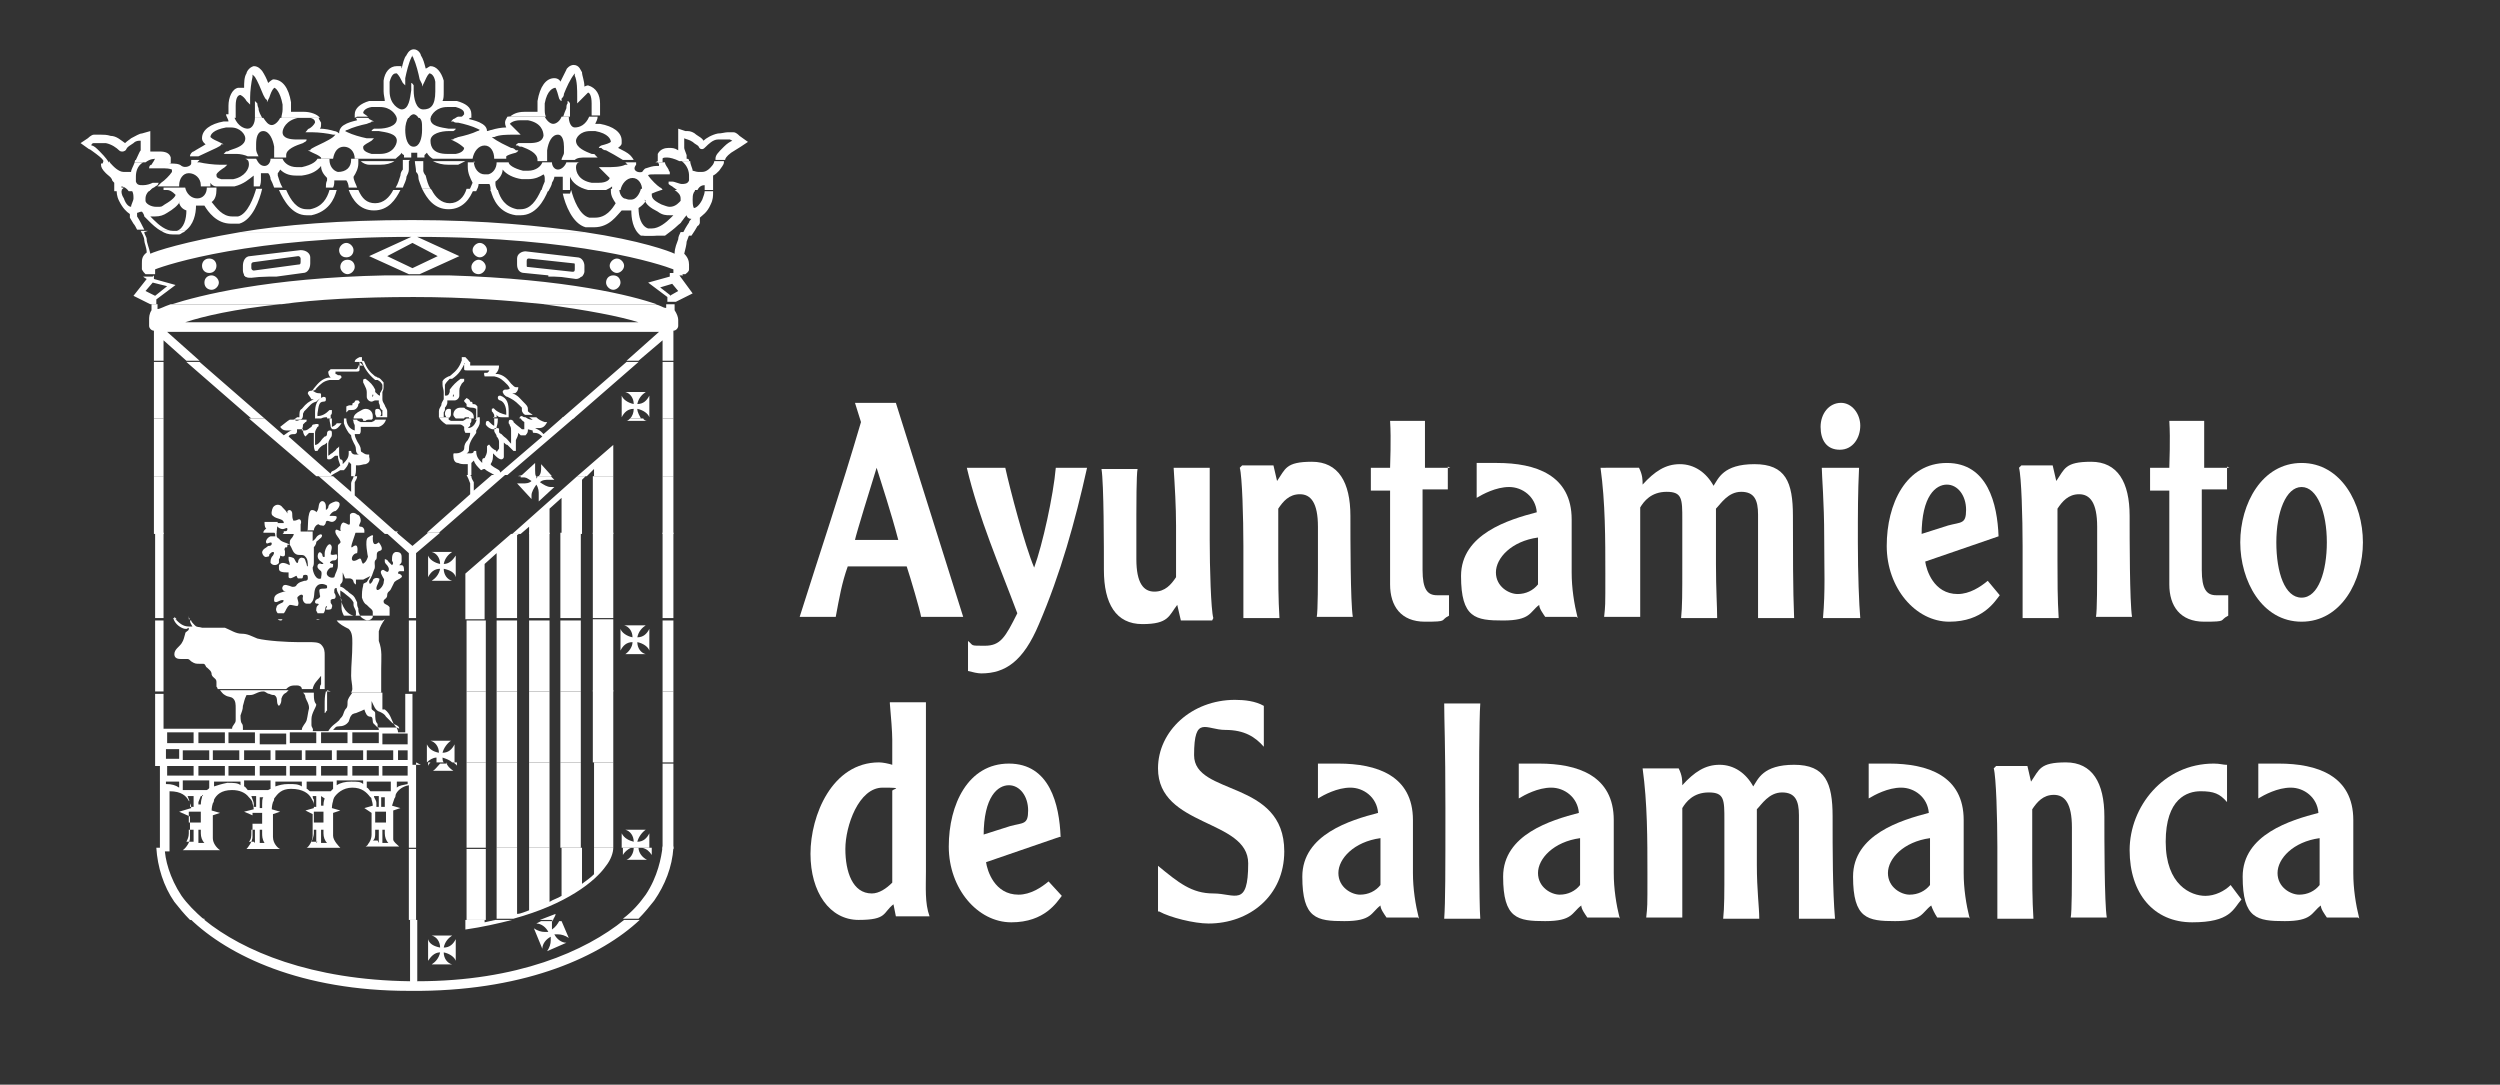 <?xml version="1.0" encoding="UTF-8"?>
<svg id="Layer_1" xmlns="http://www.w3.org/2000/svg" version="1.1" viewBox="0 0 207.9 90.2">
  <rect x="0" y="0" width="207.9" height="90.2" fill="#333333" stroke="none"/>
  <!-- Generator: Adobe Illustrator 29.3.0, SVG Export Plug-In . SVG Version: 2.1.0 Build 146)  -->
  <defs>
    <style>
      .st0 {
        fill-rule: evenodd;
      }

      .st0, .st1 {
        fill: #fff;
      }
    </style>
  </defs>
  <path class="st0" d="M17,76.5c3.2,2.6,8.9,5,17.1,5.1v-5.1h.6s0,5.1,0,5.1c8.3,0,14-2.5,17.2-5.1h1.3c-3.2,3-9.3,5.8-18.2,5.9h-1c-8.9,0-15-2.9-18.2-6h1.2ZM40.3,76.5v.2s.9-.2.9-.2h1.4c-1.2.3-2.5.6-3.9.8v-.8s1.6,0,1.6,0h0ZM45.9,76.5c0,.1,0,.3,0,.4s0,.2,0,.4c.3-.2.5-.5.6-.7h.2s.6,1.4.6,1.4c-.3-.2-.6-.3-.9-.3s-.2,0-.3,0c.2.4.6.7,1,.7l-1.6.7c.2-.3.3-.6.3-.9s0-.2,0-.3c-.4.2-.7.6-.7,1l-.7-1.7c.3.2.6.3.9.3s.2,0,.3,0c-.2-.4-.6-.7-1-.7l.4-.2h1ZM35.9,77.8h1.7c-.3.2-.6.5-.7,1,.5,0,.8-.3,1-.7v1.8c-.1-.3-.5-.6-1-.7,0,.5.3.9.7,1h-1.7c.3-.2.6-.5.7-1-.5,0-.8.4-1,.7v-1.8c.1.4.5.6,1,.7,0-.5-.3-.9-.7-1h0Z"/>
  <path class="st0" d="M13.7,70.5c0,.9.4,2.5,1.4,4,.5.7,1.1,1.3,1.9,2h-1.2c-.5-.5-.9-1-1.3-1.5-.9-1.3-1.4-2.9-1.5-4.5h.8ZM34.6,70.5v6s-.6,0-.6,0v-5.9h.6ZM40.4,70.5v6s-1.6,0-1.6,0v-5.9s1.6,0,1.6,0h0ZM43,70.5v5.5c.3,0,.7-.2,1-.3v-5.2s1.7,0,1.7,0v4.5c.3-.2.7-.3,1-.5v-4s1.7,0,1.7,0v3c.4-.3.7-.5,1-.8v-2.2s1.6,0,1.6,0c0,.4-.2,1-.6,1.5-.9,1.3-3.3,3.2-7.7,4.4h-1.4s0,0,0,0v-5.9s1.7,0,1.7,0h0ZM52.5,70.5c-.3.1-.6.4-.7.6v-.6s.7,0,.7,0h0ZM53.1,70.5c0,.4.3.8.7,1h-1.7c.3-.1.6-.5.6-1h.4ZM54.2,70.5v.6c-.2-.3-.4-.5-.8-.6h.8ZM56,70.5c-.1,1.6-.7,3.1-1.6,4.4-.4.5-.8,1-1.3,1.5h-1.3c.8-.6,1.4-1.3,1.9-2,1-1.5,1.3-3.1,1.4-4h.9ZM44.9,76.5l1.3-.5c0,.2-.2.4-.2.5h-1ZM46.6,76.5c0,0,0-.2,0-.3v.3c.1,0,0,0,0,0h0Z"/>
  <path class="st0" d="M34.6,63.4v7.1s-.6,0-.6,0v-5.2c-.6.1-1,.5-1.1.8,0,0,0,.2-.1.3-.1.3-.2.6-.2.6l.7.2-.6.2v1.9c0,.2,0,.4,0,.5,0,.2.3.4.5.6h-2.8s.2-.1.2-.2c.1-.1.3-.4.3-.8v-1.8l-.6-.4.7-.2s0-.2-.1-.5c0,0,0-.2-.1-.2-.3-.4-.7-.8-1.5-.8-.8,0-1.3.5-1.5.8,0,0-.1.2-.1.3-.1.3-.1.6-.1.6l.7.2-.6.2v1.9c0,.4.5.9.6,1h-2.8c.1,0,.5-.5.5-1v-1.8s-.6-.3-.6-.3l.7-.2s0-.1,0-.3c0-.2-.1-.3-.2-.5-.2-.4-.7-.8-1.7-.8-.8,0-1.1.4-1.4.8,0,0,0,.2-.1.3-.1.3-.1.6-.1.6l.7.2-.6.2v1.9c0,.6.5,1,.6,1h-2.8c.1-.1.5-.6.5-1v-1.8l-.7-.3.8-.2s0-.2-.1-.5c0-.2-.2-.4-.3-.5-.3-.4-.8-.6-1.4-.6-.9,0-1.3.4-1.5.8,0,0,0,.2-.1.3-.1.3-.1.6-.1.6l.7.2-.6.2v1.9c0,.4.3.8.6,1h-3.1c.3-.2.6-.7.6-1v-1.8l-.9-.4,1-.3c0,0,0-.2-.1-.4,0,0,0-.2-.1-.2-.2-.4-.6-.8-1.6-.8v4.6c0,.1,0,.3,0,.4h-.8c0-.2,0-.5,0-.8v-6.4h21.7ZM35.8,63.4c0,0-.2.2-.2.3v-.3s.2,0,.2,0h0ZM37.1,63.4c.1.3.3.5.6.7h-1.7c.2-.1.4-.4.6-.6h.6ZM38,63.4v.3c0-.1-.2-.2-.3-.3h.3ZM40.4,63.4v7.1s-1.6,0-1.6,0v-7.1s1.6,0,1.6,0h0ZM43,63.4v7.1s-1.7,0-1.7,0v-7.1s1.7,0,1.7,0h0ZM45.7,63.4v7.1s-1.7,0-1.7,0v-7.1s1.7,0,1.7,0h0ZM48.3,63.4v7.1s-1.7,0-1.7,0v-7.1s1.7,0,1.7,0h0ZM51,63.4v6.7c0,0,0,.2,0,.4h-1.6s0-7.1,0-7.1h1.7ZM56,63.4v6.4c0,.3,0,.5,0,.8h-.9c0-.2,0-.3,0-.4v-6.7h.9ZM51.7,70.5v-1.2c.2.4.6.6,1,.7,0-.5-.3-.9-.7-1h1.7c-.3.2-.6.6-.7,1,.5,0,.8-.3,1-.7v1.2c0,0-.7,0-.7,0,0,0-.2,0-.3,0,0,0,0,0,0,0h-.4s0,0,0,0c0,0-.2,0-.2,0h-.8ZM26.9,67.1c0-.3,0-.4.1-.7l-.3-.2v.8h.2ZM26.1,67.1h.2v-.9h-.3c0,0,0,.2.1.3v.5h0ZM31.8,67.1h.2v-.4c0-.2,0-.4,0-.4h-.3c0,0,0,.8,0,.8h0ZM16.9,66.2h-.2l-.2.5v.2h.2s0-.3.1-.6v-.2h0ZM21.9,66.3h-.3v.9h.2v-.3c0-.2,0-.5.1-.6h0ZM31.3,67.1h.2v-.9h-.4c0,.2.2.3.2.6v.3h0ZM21.1,67.1h.2v-.9h-.4c.1.3.2.5.2.6v.3h0ZM15.8,67.1h.3v-.9h-.5c.1.3.2.5.2.6v.3h0ZM16.5,70.1h.5c-.2-.2-.3-.5-.3-.8v-.3h-.2v1.1h0ZM31.8,70.1h.5c-.2-.2-.3-.5-.3-.8v-.3h-.2v1.1h0ZM31.5,70.1v-1.1s-.3,0-.3,0v.3c0,.2,0,.5-.2.6h.4ZM21.2,70.1v-1.1h-.3v.3c0,.2,0,.5-.2.7h.4ZM21.6,70.1h.4c-.2-.3-.2-.6-.2-.8v-.3h-.2v1.1h0ZM26.7,70.1h.5c-.2-.2-.3-.5-.3-.8v-.3h-.2v1.1h0ZM26.3,70.1v-1.1h-.2v.3c0,.2-.1.5-.2.7h.5ZM33.9,65h-.9v.5c.2-.2.5-.2.9-.3v-.2h0ZM26.9,68.4v-.9h-.8v.9h.8ZM21,67.6v.9s.8,0,.8,0v-.9h-.8ZM31.2,68.4h.9v-.9h-.9v.9h0ZM16.1,70.1v-1.1s-.4,0-.4,0v.3c0,.3-.1.5-.2.7h.6ZM13.8,65v.2c.5,0,.8.1,1.1.3v-.5h-1.1ZM16.7,68.4v-.9h-1v.9h1ZM25.1,65.4v-.4h-2.2v.4c.3-.1.6-.2,1.1-.2s.8,0,1.1.2h0ZM20,65.3v-.3h-2.2v.4c.3-.1.6-.2,1.1-.3.5,0,.9,0,1.1.2h0ZM30.2,65.3v-.4h-2.2v.4c.3-.2.7-.3,1.2-.3s.8,0,1,.2h0ZM21.2,64.5v-.9h-2.2v.9h2.2ZM16.5,64.5h2.2v-.8h-2.2v.8h0ZM33.9,63.6h-2.1v.9h2.1v-.9h0ZM31.5,64.5v-.9h-2.2v.9h2.2ZM24.1,64.5h2.2v-.9h-2.2v.9h0ZM26.7,64.5h2.2v-.8h-2.2v.8h0ZM32.5,65.8v-.8c.1,0-2,0-2,0v.5c.1,0,.2.2.3.3h1.7ZM23.8,64.5v-.9h-2.2v.9h2.2ZM13.9,64.5h2.2v-.9h-2.2v.9h0ZM17.4,65.5v-.6h-2.2v.8h2c0,0,.2-.1.2-.2h0ZM22.5,65.6v-.7h-2.2v.5c.1,0,.2.2.3.3h1.7s.2-.1.2-.1h0ZM27.7,65.6v-.6h-2.2v.6c.1,0,.2.2.3.2h1.7c.1-.1.2-.2.2-.2h0Z"/>
  <path class="st0" d="M13.6,57.4v3.2s5.7,0,5.7,0c0-.3.3-.4.3-.7v-.3c0-.2,0-.3,0-.5v-.2c0-.3,0-.6-.2-.8-.2-.2-.4-.1-.7-.3-.2-.1-.3-.3-.4-.4h5.7c0,0-.1.1-.2.2-.2.1-.3.2-.4.5,0,.2,0,.4-.2.6-.3-.2,0-.7-.4-.9-.1,0-.2,0-.4-.1-.2,0-.3-.2-.5-.2-.5,0-.7.3-1.1.3s-.2,0-.3,0c-.2.4-.2.6-.3.9,0,.3-.1.5-.2.8,0,.9.2.5.2,1s0,.1,0,.2h4.9c0-.3.3-.5.4-.8.1-.4.1-.6.2-1,0-.4-.2-.6-.3-.9,0-.2-.1-.3-.2-.4h.9c0,0,0,.2,0,.2,0,.7.2.7.2.8,0,.2-.4.7-.4,1.2,0,.2,0,.3,0,.5s.2.3.1.5h1.3c.3-.5.6-.6.9-.9.1-.2.2-.2.3-.4.1-.2.1-.4.3-.6.1-.1.1-.3.1-.5,0-.3.2-.5.4-.8h2.5c0,.3,0,.6,0,1,0,.1,0,.3,0,.4h.2c.5.4.5.8.8,1.3.2.2.3.4.3.6h.6s0-3.2,0-3.2h.6s0,6,0,6H12.9v-6h.7ZM27.2,57.4c0,.2,0,.3,0,.6s0,.3,0,.5v.4c0,0,0,.1,0,.2-.1,0-.1.2-.2.2,0-.1,0-.2,0-.3,0,.2,0,.3,0,.5,0-.1,0-.2,0-.3v-.6c0-.4,0-.7.1-1.1h.4ZM40.4,57.4v6s-1.6,0-1.6,0v-5.9s1.6,0,1.6,0h0ZM43,57.4v6s-1.7,0-1.7,0v-5.9s1.7,0,1.7,0h0ZM45.7,57.4v6s-1.7,0-1.7,0v-5.9s1.7,0,1.7,0h0ZM48.3,57.4v6h-1.7v-5.9s1.7,0,1.7,0h0ZM51,57.4v6h-1.7s0-6,0-6h1.7ZM56,57.4v6s-.9,0-.9,0v-5.9h.9ZM35.5,63.4v-1.5c.2.4.5.6,1,.7,0-.5-.3-.9-.7-1h1.7c-.3.2-.6.6-.7,1,.5,0,.8-.3,1-.7v1.5c0,0-.2,0-.2,0-.2-.2-.5-.3-.8-.4,0,.1,0,.3.1.4h-.6c0-.1,0-.2,0-.4-.3,0-.6.2-.8.4h-.2ZM33.9,62.4h-.8v.8h.8v-.8h0ZM13.8,62.3v.8h1.1v-.8h-1.1ZM21.2,61.8v-.9h-2.2s0,.9,0,.9h2.2ZM19.9,63.2v-.8h-2.2v.8h2.2ZM16.5,61.8h2.2v-.9h-2.2v.9h0ZM22.9,63.2h2.2v-.8h-2.2v.8h0ZM24.1,61.8h2.2v-.9s-2.2,0-2.2,0v.9h0ZM26.7,61.8h2.2v-.9h-2.2v.9h0ZM22.5,63.2v-.8h-2.2v.8h2.2ZM23.8,61.9v-.9h-2.2v.9s2.2,0,2.2,0h0ZM25.4,63.2h2.2v-.8h-2.2v.8h0ZM32.7,63.2v-.8h-2.2v.8h2.2ZM31.5,61.8v-.9h-2.2s0,.9,0,.9h2.2ZM30.2,63.2v-.8h-2.2v.8h2.2ZM15.2,63.2h2.2v-.8h-2.2v.8h0ZM33.9,61h-2.1v.9s2.1,0,2.1,0v-.9h0ZM13.9,61.8h2.2v-.9s-2.2,0-2.2,0v.9h0ZM33.2,60.6c0-.3-.4-.3-.6-.5-.2-.2-.3-.3-.5-.5-.1-.2-.3-.3-.5-.4-.4-.1-.5-.5-.7-.9,0,.2,0,.4,0,.6,0,.2.3.2.3.4,0,.4,0,.7.2.9,0,.1,0,.2,0,.3h1.6ZM31.5,60.6c-.1-.1-.3-.3-.4-.4-.2-.1,0-.6-.3-.6s-.4-.3-.5-.6c-.4.2-.5.2-.7.3,0,0-.1,0-.3.1-.2.2-.2.3-.3.6-.2.3-.5.4-.8.4s-.3.1-.5.3h3.8Z"/>
  <path class="st0" d="M13.6,51.5v6s-.7,0-.7,0v-5.9h.7ZM14.6,51.5c.3.3.6.6,1.1.6.1,0,.2,0,.3,0-.1-.2-.2-.3-.2-.5h.1c0,.1.2.3.3.4.2.2.3.1.6.2.2,0,.3,0,.5,0,.1,0,.3,0,.5,0,.3,0,.6,0,.9,0,.5.2.9.5,1.4.5s.8.2,1.3.4c.8.2,2.5.3,3.4.3h.9c.4,0,.8,0,1,.2.3.3.3.6.3.9v.4c0,.2,0,.3,0,.5v.6c0,0,0,.9,0,.9,0,.2,0,.3,0,.4h-.4c0-.1,0-.3.1-.4v-.7c-.3.4-.6.6-.7,1.1h-.9c0-.2-.2-.3-.4-.3-.4,0-.6,0-.9.3h-5.7c0,0,0-.1-.1-.2,0,0,0-.3,0-.4,0-.3-.3-.3-.4-.6,0-.3-.2-.4-.4-.6-.1,0-.1-.3-.3-.3s-.2,0-.3,0c-.3,0-.4,0-.7-.2-.1-.1-.2-.2-.3-.2s-.1,0-.2,0h-.4c-.4,0-.5-.2-.5-.4,0-.4.4-.6.6-.9.2-.3.2-.5.3-.8,0-.2.3-.2.3-.4s-.1,0-.2,0c-.1,0-.2,0-.4-.1-.4-.2-.6-.5-.7-.8h.1ZM23.5,51.5s0,0-.1.1c-.1,0-.2,0-.3-.1h.5ZM26.6,51.5c0,0-.2.1-.3,0,0,0-.1,0-.1,0h.5ZM32,51.5c-.2.3-.4.6-.5,1,0,.3,0,.5,0,.8.3.8.2,1.4.2,2.3s0,.3,0,.6,0,.2,0,.3c0,.4,0,.7,0,1.1h-2.5c0,0,.1-.2.1-.3,0-.4-.1-.7-.1-1.1,0-1,.1-1.6.1-2.7,0-.5,0-.9-.3-1.2-.4-.2-.8-.4-1-.7h3.8ZM34.6,51.5v6s-.6,0-.6,0v-5.9s.6,0,.6,0h0ZM40.4,51.5v6h-1.6v-5.9s1.6,0,1.6,0h0ZM43,51.5v6h-1.7v-5.9s1.7,0,1.7,0h0ZM45.7,51.5v6s-1.7,0-1.7,0v-5.9s1.7,0,1.7,0h0ZM48.3,51.5v6s-1.7,0-1.7,0v-5.9s1.7,0,1.7,0h0ZM51,51.5v6h-1.7s0-6,0-6h1.7ZM56,51.5v6s-.9,0-.9,0v-5.9h.9ZM52,52h1.7c-.3.2-.6.5-.7,1,.5,0,.8-.3,1-.7v1.8c-.1-.3-.5-.6-1-.7,0,.5.3.9.7,1h-1.7c.3-.2.6-.6.6-1-.5,0-.8.3-1,.7v-1.8c.1.3.5.6,1,.7,0-.5-.3-.9-.7-1h0Z"/>
  <path class="st0" d="M13.6,44.3v7.1s-.7,0-.7,0v-7.1h.7ZM23,44.3c0,0,0,.1,0,.2,0,.1,0,.2.2.3.2.3.6.3.9.5,0,0,0-.1,0-.2,0-.1,0-.2.2-.4,0,0,.2-.3.1-.3-.3,0-.4,0-.7,0,0,0-.1,0-.1-.2h1.8s0,0,.1,0,0,0,0,0h.5c0,.4,0,.4,0,.8.4-.3.2-.3.5-.5.3-.2.4.1.1.3-.2.2-.3.2-.3.3,0,0,0,.2-.2.4,0,.2,0,.4,0,.6,0,.2,0,.4,0,.6,0,.2,0,.3-.1.5,0,.4.3,1.1.7.9,0-.2.1-.4,0-.6-.1-.1-.3-.2-.3-.4s.2-.3.3-.2c0,0,.2,0,.2,0-.1-.2-.3-.2-.4-.4-.2-.2,0-.9.3-.4,0,0,0,.3.2.2,0,0,0-.2,0-.3,0-.3.3-.9.5-.7.2.2,0,.5,0,.8.2.1.3,0,.5,0,.1.3,0,.5-.2.5-.1,0-.2,0-.3.1-.2.1.1.2.2.2,0,.3,0,.3-.2.3-.2.1-.4.4-.3.6.1.2.4.3.6.2.1-.4.3-.6.3-1,0-.2,0-.3,0-.5v-.7c0-.1,0-.2,0-.4s.3-.2.2-.4c-.1-.3-.5-.6-.4-.9.1-.2.4.2.5,0,0,0,0-.1,0-.2h1.6c0,0-.2,0-.2,0-.1,0-.2.1-.2.2,0,.3-.6,1.6-.3,1.4.6-.5.4.5.4.5-.5,0-.7,1,.1.5.3-.2.2.2.4.4,0-.1.2,0,.4-.6,0,0-.3-1.4,0-1.6.3-.2.5-.3.4,0,0,.3,0,.8.5.4,0,0,.5.6.1.7-.4.1-.2.4-.3.7-.3.2,0,.6-.2.9-.1.3-.2.6-.4.9,0,.1,0,.5.3,0,0-.2.3-.3.5-.2.2,0-.2.6-.2.8,0,.4.5,0,.6-.4,0-.2.1-.3,0-.4-.1-.2-.4-.6-.1-.7.1-.1.4.3.5.1.1-.2,0-.4-.2-.6,0,0-.1-.1-.1-.2,0,0,0-.2,0-.2,0,0,.2,0,.3.2,0,0,.2.2.3.3.2-.2,0-.3,0-.4,0-.3,0-.6.3-.7.2,0,.5,0,.5.4s0,.2,0,.4c0,.1-.1.2-.2.3,0,0,.1,0,.2,0,.2,0,.2.3.2.5-.1,0-.2,0-.3,0-.1,0-.2,0-.2.2.2,0,.4.2.3.3-.2.2-.4.2-.6.4-.1.2-.2.4-.3.6-.1.2-.3.2-.3.5,0,.3-.3.3-.3.5,0,.3.3.2.5.5,0,.2,0,.5,0,.7h-3.8c-.1-.2-.2-.4-.2-.7,0-.2,0-.4,0-.6-.1-.4-.4-.6-.4-1-.1,0-.2,0-.2.2,0,0,0,.1,0,.2.1.1.2.4,0,.5-.1,0-.2,0-.3.1,0,0,0,.1,0,.2,0,.1.2.2.1.4,0,.2-.2.2-.4.2s0-.2,0-.3c-.2,0-.1.3-.2.4,0,0,0,.1-.1.2h-.5c0,0,0-.1-.1-.2,0-.2,0-.4.2-.5,0-.2-.2,0-.3-.2,0-.1,0-.2.2-.3.1,0,.3-.2.2-.3,0-.2-.1-.4,0-.5.2-.1.4,0,.6-.1,0,0,0-.1,0-.2-.3-.2-.7-.2-.9.1-.3.4,0,1-.5,1.4,0,0-.2,0-.3,0-.2,0-.4-.3-.3-.6,0-.2-.2-.2-.4,0-.2.1.1.4,0,.7,0,.2-.4,0-.7,0-.3.2-.3.5-.5.7h-.5c-.1-.1-.2-.3-.1-.5,0-.2.3-.3.5-.4,0,0,.2-.2,0-.2-.3,0-.5.3-.7.1,0,0,0-.2,0-.2,0-.4.5-.5.8-.6,0,0,.1,0,.2,0-.2,0-.4-.2-.3-.4.1-.3.5-.1.8,0,.2,0,.3,0,.4-.2.2-.2.3-.2.6-.3.1,0,.3,0,.3-.2s0-.3-.2-.3c0,0-.2,0-.2.1,0,0,0,.2-.1.2,0,0-.2,0-.3,0-.1,0-.1-.3-.2-.2-.2.1-.5.3-.6.1,0-.1,0-.2,0-.4-.4,0-.8,0-.8-.3s0-.2,0-.3c.2-.3.5-.2.9,0,0-.3-.1-.3-.1-.5s0-.2,0-.2.2,0,.4.1c.1,0,.3.7.4.3,0-.2.2-.4.4-.3.2,0,.2.3.3.5,0,0,0,.2.1.2,0-.3,0-.6-.2-.8-.2-.3-.6,0-.9-.3-.2-.2-.2-.4-.4-.7,0,0-.2,0-.2,0,0,.1,0,.3-.1.2-.1,0-.2.2-.1.3,0,0,0,.2,0,.3,0,.2-.2.2-.4.1,0,.1,0,.2-.1.3,0,.1,0,.2,0,.3-.1.2-.5.3-.7,0,0-.2,0-.4.2-.6,0,0,.2-.3,0-.3-.1,0-.2.1-.3.2,0,.1,0,.2-.2.2-.2.1-.4-.2-.4-.4.1-.3.3-.3.5-.5.1,0,.3,0,.3-.2,0-.2-.3,0-.4,0-.2-.1,0-.5.3-.6h.4c0-.6-.4-.4-.7-.6-.2-.1-.2-.4-.2-.6h1.1ZM33,44.3l1.3,1.1,1.3-1.1h1l-2,1.7v5.4s-.6,0-.6,0v-5.4s-2-1.8-2-1.8h1.1ZM43.3,44.3l-.3.2v6.9s-1.7,0-1.7,0v-5.4s-1,.9-1,.9v4.6s-1.6,0-1.6,0v-3.8s3.8-3.3,3.8-3.3h.7ZM45.7,44.3v7.1h-1.7v-7.1h1.7ZM48.3,44.3v7.1h-1.7v-7.1s1.7,0,1.7,0h0ZM51,44.3v7.1h-1.7v-7.1s1.7,0,1.7,0h0ZM56,44.3v7.1s-.9,0-.9,0v-7.1h.9ZM14.5,51.5c0,0,0-.1,0-.2,0,0,.1.1.2.2h-.1ZM15.7,51.5c0,0,0-.2,0-.3,0,.1,0,.2.1.3h-.1ZM28.6,49.3l-.3-.2v.3c0,.6.3,1.6,1.1,1.8.2,0,.2,0,.2-.1,0-.1,0-.2,0-.2,0-.2-.2-.4-.2-.6v-.2c-.2-.4-.6-.6-.8-.8h0ZM35.9,45.9h1.7c-.3.2-.6.5-.7,1,.5,0,.8-.4,1-.7v1.8c-.1-.4-.5-.6-1-.7,0,.5.3.9.7,1h-1.7c.3-.2.6-.5.7-1-.5,0-.8.3-1,.7v-1.8c.1.3.5.6,1,.7,0-.5-.3-.9-.7-1h0ZM30.5,48.4l.3-.5-.6.3c-.1,0-.3,0-.4,0h-.2s0,.2,0,.2v.2s-.1,0-.2-.2c0-.2-.2-.3-.3-.3s-.2,0-.2,0c-.1,0-.2,0-.2,0l-.2-.5v.6c0,.2-.1.3-.2.4v.2c.2,0,.4.2.5.3.1,0,.2.2.4.3.3.2.3.3.5.7,0,.2,0,.3.1.5,0,.2,0,.3.1.5.1.3.4.4.6.5.3,0,.5-.2.5-.3,0,0,0-.1,0-.2s0-.1,0-.2c0-.2-.2-.3-.3-.4l-.2-.2c-.2-.1-.3-.3-.4-.6,0-.4,0-.6.1-1,0,0,0-.2.1-.2h0Z"/>
  <path class="st0" d="M13.6,39.6v4.8h-.8v-4.8h.8ZM27.7,39.6l1.5,1.3c0-.1,0-.2,0-.2,0,0,0-.2,0-.2s0-.2,0-.3c0-.2.2-.4.2-.6h.3c0,.2-.1.3-.2.5,0,.2,0,.3,0,.5,0,.1,0,.2,0,.3,0,.1,0,.2,0,.3h0s3.6,3.2,3.6,3.2h-1.1l-5.5-4.8h1.2ZM39.2,39.6c0,.2.1.3.2.5,0,.2,0,.3,0,.3s0,.2,0,.2c0,.2,0,.2,0,.2l1.5-1.3h1.1l-5.5,4.8h-1l3.6-3.2c0,0,0-.1,0-.3s0-.2,0-.3c0-.1,0-.2,0-.3-.1-.3-.2-.5-.3-.7h.3ZM44.6,39.6c0,0,0,.1,0,.2,0,0,.1-.1.1-.2h1.1s.3.3.3.3c-.2,0-.3,0-.5,0s-.5,0-.7.2c.3.2.6.4.9.4s.2,0,.3,0l-1.3,1.2c0-.2,0-.4,0-.6s0-.5-.2-.8c-.2.3-.4.6-.4.9s0,.2,0,.3l-1.2-1.3c.2,0,.4,0,.5,0,.2,0,.5,0,.7-.2-.3-.2-.6-.4-.9-.4s-.2,0-.3,0h.1c0-.1,1.3-.1,1.3-.1h0ZM48.7,39.6l-.3.3v4.5s-1.7,0-1.7,0v-3s-1,.9-1,.9v2.1s-1.7,0-1.7,0v-.6s-.7.6-.7.6h-.7l5.4-4.8h.7ZM51,39.6v4.8h-1.7v-4.8s1.7,0,1.7,0h0ZM56,39.6v4.8s-.9,0-.9,0v-4.8h.9ZM21.9,44.3c0-.2.2-.3.3-.4.3,0,.5,0,.7.2,0,0,0,.1.1.2h-1.1ZM23.6,44.3s0,0,0-.1c.1,0,.3,0,.3-.2,0-.2-.2,0-.4,0-.3,0-.7-.4-.5-.5.1,0,.4,0,.6,0,0-.4-.6-.3-.9-.6-.2-.1-.1-.5,0-.7.2-.3.6-.3.8,0,.2.2.3.3.4.5v-.2c.2-.2.4,0,.4.2,0,.2,0,.4.1.6.1,0,.2,0,.4-.1.2-.1.3.2.2.4,0,.2,0,.4,0,.6,0,.1.2.2.3.2h-1.8ZM25.5,44.3c.2-.1,0-1.3.3-1.8.1-.2.5,0,.5.1.3-.3.1-.7.4-.9.2-.1.4.1.4.4,0,0,0,.2,0,.3,0,0,.1,0,.2-.2,0-.3.3-.4.6-.5.6,0,.3.6,0,.8-.2,0-.4.2-.5.4.1,0,.2,0,.3,0s.3,0,.3.1c0,.2-.2.4-.4.4-.2,0-.4-.2-.5,0,0,.2-.2.4-.3.3-.1,0-.2,0-.3-.1-.2,0-.4.3-.4.5s0,0,0,0h-.5ZM28.4,44.3c0,0-.1-.2-.1-.3,0-.2.1-.7.4-.5.1,0,.4.3.4,0,0-.3,0-.5,0-.7.1-.2.4-.2.6,0,.2,0,.3.3.3.5,0,.2-.3.5,0,.5.2,0,.3.2.3.3,0,0,0,.1,0,.2h-1.6Z"/>
  <path class="st0" d="M13.6,34.8v4.8s-.8,0-.8,0v-4.8h.8ZM22,34.8l1.6,1.4c.3-.2.5-.4.7-.4,0,0-.2,0-.3,0-.3,0-.5,0-.7-.3.4-.3.6-.5.8-.6,0,0,0,0,0,0h.6s0,0,0,0h-.2c.2.2.3,0,.6,0h.4s0,0,0,0c0,.1,0,.2-.1.2l-.2.2c0,.3-.1.4-.1.5h.2c.3,0,.4-.2.6-.3.1-.2.1-.2.2-.2.3-.1.4,0,.4,0,0,.1,0,.2-.1.2-.1.2-.2.3-.2.5s0,.3,0,.4c0,0,0,.2,0,.3s0,.2,0,.3c.2,0,.4-.2.6-.5l.2-.2c.2,0,.2-.2.2-.3s.1-.2.2-.2.2,0,.2.2c0,.2,0,.3-.1.4-.2.3-.2.4-.2.6s0,.3,0,.4v.5c.2-.1.2-.2.3-.2.2-.2.3-.2.4-.4.2-.1.2-.2.2-.2,0,.3,0,.4,0,.5,0,.2,0,.4.1.6,0,0,.2,0,.2.2v.2c.3-.3.5-.5.5-.9v-.2h.2c0,.2.2.3.3.3.2,0,.2,0,.2,0h.2c-.2,0-.3-.2-.3-.4,0-.3-.1-.4-.2-.6-.1-.2-.2-.4-.2-.6l-.2-.2c-.2-.3-.3-.5-.4-.8v-.4c0,0,0,0,0,0h.2c0,.5.3.9.7,1v-.2c0-.1,0-.1,0-.2,0-.1-.1-.2-.1-.3,0,0,0-.2-.1-.2h.4c0,.1.1.1.3.2.2,0,.2,0,.3,0s.1,0,.2,0c.2,0,.2,0,.2,0h.2c.3-.1.3-.2.3-.2,0,0,0,0,0,0h.9c-.1.3-.3.5-.6.6-.2,0-.3,0-.4,0-.2,0-.3,0-.4,0,0,0-.2,0-.3,0s-.2,0-.4,0c0,.2,0,.2,0,.2,0,.2,0,.3-.1.4,0,0-.2,0-.2,0-.1,0-.2,0-.2,0,0,.2.1.4.2.6.1.2.3.4.3.7,0,0,0,.2.1.2.3.2.3.2.6.2v.2c.1.3,0,.5-.3.6-.2,0-.4.1-.6.1s-.1,0-.2,0c0,.1,0,.2,0,.3,0,.2,0,.4-.1.6h-.3c0-.2,0-.4,0-.6s0-.3,0-.4l-.2-.2c0,.2-.2.5-.4.7-.2,0-.3,0-.3,0-.3.2-.6.3-.8.5h0s0,0,0,0h-1.2l-5.6-4.8h1.1ZM26.8,34.8h-.3c-.2,0-.2,0-.2,0h.5ZM27.6,34.8c0,0,0,.2,0,.3,0,.1,0,.3,0,.4,0,0,.3-.1.4-.3.2,0,.4,0,.4,0-.2.3-.4.5-.6.5s-.2,0-.3-.2c0-.2-.1-.4-.1-.7s0,0,0,0h.3ZM30.8,34.8c-.1,0-.3.1-.4.2h-.2c0,0,0-.1,0-.2h.7ZM37.3,34.8c0,.1,0,.1.2.2h.3c0,0,.3,0,.3,0,0,0,.1,0,.2,0h.2c.2-.1.3-.2.3-.2h.4s0,0,0,0c0,.3,0,.3-.1.4v.2c-.2.2-.2.2-.2.2.5,0,.7-.5.8-.9h.2s0,.4,0,.4c0,.3-.2.5-.3.7v.2c-.2.3-.3.4-.4.6-.1.2-.2.4-.2.7,0,.2,0,.3-.2.4h0c.2,0,.3,0,.3,0,.1,0,.3,0,.3-.2h.2c0-.1,0,0,0,0,0,.5.2.7.5,1v-.2c0-.2.1-.2.2-.2.1-.2.2-.4.2-.6s0-.2,0-.4c.2-.2.2-.1.2-.1.2.3.3.3.4.4.1,0,.2.1.2.2l.2-.3c0-.3,0-.4,0-.5s0-.3-.2-.5c0-.2-.2-.3-.2-.5s0-.2.2-.2.2,0,.2.2,0,.2.2.3l.2.2c.3.2.4.4.6.6,0-.3,0-.4,0-.4s0-.2,0-.3c0-.2,0-.3,0-.4s0-.3-.1-.4c0-.1-.1-.2-.1-.2,0-.2,0-.3.2-.3.2.1.2.1.2.2.3.3.5.4.7.6h.2c0-.2,0-.3,0-.4v-.2c-.3-.2-.3-.3-.3-.4s0,0,0,0h.4c.3.2.4.2.6.2l-.3-.2s0,0,0,0h.6s0,0,0,0c.2.2.4.3.7.4h.2c-.2.4-.4.5-.7.5s-.2,0-.3,0c.2.1.4.2.5.3,0,0,.1.1.2.2l1.6-1.4h1l-5.6,4.8h-1.1,0c-.3-.2-.6-.3-.8-.5-.2,0-.2.1-.3.1-.3-.3-.5-.5-.6-.8l-.2.2c0,.2,0,.3,0,.4,0,.2,0,.4,0,.6h-.3c0-.2,0-.4,0-.6s0-.2,0-.3c0,0-.1,0-.2,0-.2,0-.4,0-.6-.1-.3,0-.4-.3-.4-.6,0-.2,0-.2.1-.2.3,0,.4,0,.7-.2,0,0,.1-.1.1-.2,0-.3.1-.5.3-.7.1-.2.2-.3.2-.6,0,0,0,0-.2,0,0,0-.2,0-.2,0,0,0-.1-.2-.1-.3v-.2c-.2-.2-.3-.2-.4-.2s-.2,0-.3,0c-.1,0-.2,0-.4,0s-.2,0-.4,0c-.3-.2-.5-.4-.6-.6h.9ZM38.5,34.8s0,0,0,0h-.2c-.1,0-.3,0-.4,0h.6ZM41.4,34.8s0,0,0,0c0,.2,0,.4-.1.7,0,.2-.2.2-.3.2-.2,0-.5-.2-.6-.4,0-.2,0-.3.2-.3.2.2.4.4.5.4,0-.2,0-.3,0-.4s0-.2,0-.2h.3ZM42.3,34.8c0,0,0,0-.1,0h-.2s.3,0,.3,0h0ZM53.5,34.8c0,.1.2.2.3.2h-1.7c.1,0,.2-.1.3-.2h1.1ZM56,34.8v4.8s-.9,0-.9,0v-4.8h.9ZM43.3,39.6l1.2-1.1c0,.2,0,.4,0,.6s0,.4.1.6h-1.3ZM44.8,39.6c.2-.2.2-.5.2-.7s0-.2,0-.3l.9,1h-1.1ZM48,39.6l3-2.6v2.6h-1.6v-.6s-.6.6-.6.6h-.7ZM24.7,35.7c0,0,0,.1,0,.2,0,.1-.1.2-.2.2-.2,0-.4,0-.5.2l3.5,3.1c0,0,0-.1.1-.2.3-.1.5-.3.7-.5-.1-.3-.2-.5-.2-.8,0,0-.1,0-.2,0-.1,0-.3.3-.5.3s-.2,0-.2-.2c0,0,0-.1,0-.2,0-.3,0-.5,0-.7s0-.2,0-.3c0,0-.2.2-.3.2-.2.1-.4.3-.5.5-.1,0-.2,0-.2,0-.1-.2-.1-.4-.1-.5s0-.3,0-.5c0-.2,0-.4,0-.5-.1,0-.2,0-.2,0h-.2c-.2.2-.3.3-.3.3-.2-.2-.2-.4-.2-.6h0ZM43.9,35.7c0,.2,0,.3-.2.5-.2,0-.2,0-.2,0h-.2c-.2-.2-.2-.2-.2-.2,0,.2-.1.4-.2.6,0,.2,0,.3,0,.4,0,.2,0,.4,0,.5-.2,0-.2,0-.2,0-.2-.2-.3-.3-.5-.5-.1,0-.2-.1-.3-.2,0,.1,0,.2,0,.3,0,.2,0,.4,0,.6,0,.2,0,.2,0,.3,0,.1-.1.2-.2.2-.2,0-.4-.2-.5-.3,0,0-.1-.1-.2-.2,0,.4,0,.6-.2.9.1.2.4.3.7.5,0,0,.1.1.1.2l3.5-3c-.2-.2-.4-.3-.6-.3s-.2,0-.2-.2h0Z"/>
  <path class="st0" d="M13.6,30.1v4.7h-.8v-4.7h.8ZM16.6,30.1l5.4,4.7h-1.1s-5.4-4.7-5.4-4.7h1.1ZM29.9,30.1c0,0,0,.1,0,.3,0,.2,0,.2,0,.3,0,.1,0,.2-.2.2s-.2,0-.2,0c-.3,0-.5,0-.7,0s-.2,0-.2,0c-.1,0-.2,0-.3,0-.1,0-.2,0-.4,0v.2c.1,0,.2.1.2.1.2,0,.3,0,.3.2-.2.2-.2.2-.3.2h-.2s-.2,0-.2,0c-.2,0-.2,0-.3,0-.5.1-.7.3-1.1.7,0,.1-.2.2-.3.2.2.1.3.2.5.2s.2,0,.2.2v.2c-.2.1-.3.2-.4.3-.4.1-.5.3-.8.6l-.2.2c-.1.2-.1.2-.1.2,0,.2,0,.4-.2.5h-.6c0,0,.2-.1.3-.2h.2c0-.4,0-.6.2-.7.4-.5.6-.6,1-.8h-.2c-.1-.2-.3-.4-.3-.5,0-.1.1-.2.2-.2.1,0,.2,0,.3-.2.4-.5.7-.8,1.2-.9,0,0,.1,0,.2,0-.2-.2-.2-.4-.2-.5l.2-.2c0,0,.2,0,.3,0,0,0,.2,0,.3,0,.1,0,.3,0,.5,0,.2,0,.3,0,.5,0s.4,0,.5,0c.1,0,.2-.2.2-.2,0,0,0,0,0-.1h.4ZM30.3,30.1c.2.5.4.8.9,1.2,0,0,.1,0,.2.1.2,0,.3.2.5.4,0,.1,0,.2,0,.3,0,.2,0,.3-.1.5,0,.2,0,.3,0,.4s0,.1,0,.2c0,.2.1.3.2.5,0,.1.2.3.2.5,0,0,0,.1,0,.2,0,0,0,.2,0,.3h-.9c0-.1-.1-.2-.1-.3,0-.2,0-.2,0-.2,0-.1,0-.2.2-.2.2,0,.3.2.3.4s-.1.2-.2.2h.2c.1,0,.1,0,.1-.1v-.4c-.1,0-.2-.2-.2-.2,0-.1,0-.2-.1-.4v-.2c-.1,0-.2,0-.3,0-.1,0-.2.1-.3.1-.2,0-.4-.2-.4-.4v-.4c0-.2-.1-.4-.2-.6-.1-.2-.1-.2-.1-.2v-.2c0,0,0-.1.2-.1.4.3.6.5.8.9v.2c.2.2.3.3.4.3v-.2c.1-.2.2-.3.2-.4s0-.2,0-.3c-.1-.2-.2-.3-.4-.4h-.2c-.6-.5-.9-1-1.1-1.5h.3ZM38.7,30.1c-.3.6-.5,1-1.1,1.4h-.2c-.2.2-.3.3-.4.5,0,.1,0,.2,0,.3s0,.2,0,.4v.2c.2,0,.3,0,.4-.3v-.2c.3-.4.5-.6.9-.9.1,0,.2,0,.3,0v.2c-.2.2-.2.2-.2.2-.1.2-.2.3-.2.6v.4c0,.2-.2.4-.4.4s-.2,0-.2,0c-.2,0-.3,0-.4,0v.2c0,.1-.1.3-.2.4v.2c0,0-.1.2-.1.2,0,.2,0,.3,0,.4.2,0,.2,0,.2,0,0-.1-.1-.1-.1-.3s.1-.4.3-.4.2,0,.2.2c0,.1,0,.1,0,.2,0,.1,0,.2-.1.3,0,0,0,0,0,0h-.9c0,0,0-.2,0-.3s0-.1,0-.2c0-.2.1-.3.2-.5,0-.2.1-.3.2-.5,0,0,0-.2,0-.2,0-.1,0-.2,0-.4,0-.2-.1-.4-.1-.6s0-.2,0-.3c.1-.2.3-.3.5-.4,0,0,.1,0,.2-.1.5-.4.7-.7.9-1.2h.3ZM39.1,30.1s0,0,0,.1c0,0,0,.2,0,.2.3,0,.5,0,.7,0s.3,0,.5,0c.2,0,.3,0,.5,0,0,0,.2,0,.3,0,0,0,.2,0,.2,0h.2c0,.3-.1.5-.3.7,0,0,.1,0,.2,0,.5.1.8.4,1.1.8.2.2.3.3.4.3h.2c0,.3-.2.5-.3.5-.2,0-.2,0-.2,0,.5.2.6.4.9.7.3.3.4.4.4.6,0,.2,0,.2,0,.2.2.2.3.2.4.3h-.6c-.1,0-.3-.2-.3-.4,0-.2,0-.2,0-.2l-.2-.2c-.4-.4-.6-.5-1-.7-.1,0-.2-.1-.3-.2-.1-.2-.1-.2-.1-.2,0-.1.1-.2.2-.2.2,0,.3,0,.4-.1,0,0-.1-.2-.2-.3-.4-.4-.6-.6-1.1-.7,0,0-.1,0-.2,0h-.2s-.2,0-.2,0c-.1,0-.2,0-.2,0-.1-.3,0-.3,0-.3.1,0,.2,0,.2,0,.1,0,.2-.2.2-.2-.3,0-.4,0-.5,0,0,0-.2,0-.3,0,0,0-.1,0-.2,0-.2,0-.4,0-.6,0-.2,0-.2,0-.3,0s-.2,0-.2-.1c0-.1,0-.2,0-.3,0-.1,0-.2,0-.3h.4ZM53.1,30.1l-5.4,4.7h-1l5.4-4.7h1ZM56,30.1v4.7s-.9,0-.9,0v-4.7h.9ZM25.1,34.8s0,0,0,0c.2,0,.3,0,.3,0h-.4ZM26.2,34.8s0,0,0,0c0-.2,0-.3,0-.5,0-.5.1-1.1.7-1.3.2,0,.2.1.2.2s0,.2-.2.2c-.4,0-.4.4-.5,1,0,.2,0,.2,0,.2.4,0,.7-.2,1-.5.2,0,.2,0,.2,0v.2c0,.2-.1.2-.1.2,0,.1,0,.2,0,.3h-.3s0,0,0-.1c-.2,0-.3,0-.5.1h0s-.5,0-.5,0h0ZM28.8,34.8h0c0-.4,0-.6,0-.7,0-.2,0-.3,0-.3,0,0,.2-.1.3-.1h.2c0-.1,0-.2.1-.2.1,0,.1-.2.2-.2h.2c.2.2.1.2,0,.3,0,.2-.1.3-.2.4-.1.1-.3.1-.4.1-.1,0-.2,0-.2,0-.1.1-.2.2-.2.2,0,.2,0,.4,0,.5h-.2ZM29.4,34.8s0,0,0,0c0-.3.3-.5.5-.6.2-.1.3-.2.5-.2.4,0,.6.3.6.6s0,.2-.1.3h-.7s0,0-.1-.1c-.2,0-.2,0-.2,0s0,0,0,0h-.4ZM37.9,34.8c0,0-.2-.2-.2-.3,0-.3.2-.6.6-.6s.3,0,.4.1c.4.2.7.3.7.7s0,0,0,.1h-.4s0,0,0-.1h-.2c-.1,0-.2,0-.2.1h-.6ZM39.6,34.8c0-.1,0-.3,0-.5,0-.2,0-.2,0-.3-.2-.1-.3-.1-.4-.1,0,0-.2,0-.4-.1,0,0,0-.2,0-.2-.2-.2-.2-.2-.2-.3l.2-.2c.2.1.3.2.3.3.2,0,.2.1.2.2.3,0,.3.1.4.2,0,.2,0,.2,0,.3,0,.2,0,.3,0,.5v.2s0,.1,0,.1h-.2ZM41.1,34.8c0,0,0-.2,0-.3-.1-.2-.1-.2-.2-.3v-.2c.2-.1.2,0,.2,0,.3.3.6.4,1,.5v-.2c0-.5-.2-.9-.5-1-.1,0-.2-.1-.2-.2s0-.2.2-.2c.6.2.7.7.7,1.3,0,.2,0,.3,0,.5,0,0,0,0-.1,0h-.3s-.1,0-.1,0c-.2,0-.4,0-.5-.2,0,0,0,.1,0,.2h-.3ZM43.2,34.8c0,0,0-.2.2-.2,0,0,.2.1.3.2h-.4ZM52.4,34.8c.2-.2.3-.5.3-.8-.5,0-.8.3-1,.7v-1.8c.1.3.5.6,1,.7,0-.5-.3-.9-.7-1h1.7c-.3.2-.6.5-.7,1,.5,0,.8-.3,1-.7v1.8c-.1-.3-.5-.6-1-.7,0,.3.2.6.3.8h-1.1ZM31,32.8c-.1.2,0,.2,0,.2.1-.2,0-.2,0-.2h0ZM37.7,32.8c-.1.2,0,.2,0,.2.1-.2,0-.2,0-.2h0Z"/>
  <path class="st0" d="M13.1,25.3v.4c.2,0,.5-.2,1.1-.4h9.1c-3.8.4-6.4,1-7.9,1.5h37.7c-1.6-.5-4.2-1-7.9-1.5h9.3c.4.1.7.3.8.3h.1s0-.2,0-.3h.7s0,.3,0,.3c0,0,0,.1,0,.2.2.3.3.6.3.8s0,.4,0,.5c0,.2-.2.4-.4.4v2.5s-.9,0-.9,0v-1.7l-2,1.7h-1s2.7-2.4,2.7-2.4H13.9l2.7,2.4h-1.1s-1.9-1.7-1.9-1.7v1.7h-.8v-2.5c-.2,0-.4-.2-.4-.4,0-.1,0-.3,0-.5s0-.5.2-.8v-.3c0,0,0-.1,0-.2h.6ZM29.5,30.1c0-.2.2-.3.4-.4,0,0,.2,0,.2,0v.3c.1,0,.2,0,.2.1h-.3s0,0,0,0c0,0,0,0,0,0h-.4ZM38.4,30.1s0,0,0-.1v-.3c.1,0,.3,0,.3,0,.1.1.3.3.4.5h-.4s0,0,0,0c0,0,0,0,0,0h-.3Z"/>
  <path class="st0" d="M12.8,22.9v.3s1.8.5,1.8.5l-1.6,1.2v.4c0,0-.5,0-.5,0,0,0,0,0,0,0l-1.4-.7,1.1-1.4c0,0-.2-.1-.3-.2h.8ZM22.9,22.9l-2,.2c-.3,0-.5,0-.6-.3h2.6ZM37.3,22.9c9.9.3,15.3,1.7,17.3,2.4h-9.3c-2.9-.3-6.5-.6-10.9-.6s-8.1.2-11,.6h-9.1c2.2-.7,7.9-2.2,17.8-2.4h5.3ZM48.4,22.9c-.1.2-.3.3-.5.3l-2.2-.3h2.8ZM56.8,22.9c0,0-.2,0-.3,0l1.1,1.5-1.4.7h0c0,0-.7,0-.7,0,0-.1,0-.2,0-.4l-1.6-1.2,1.8-.5v-.3s1,0,1,0h0ZM50.4,23.5c0-.3.2-.6.6-.6s.6.3.6.6-.3.6-.6.6-.6-.3-.6-.6h0ZM17,23.5c0-.4.3-.6.6-.6s.6.3.6.6-.3.6-.6.6-.6-.2-.6-.6h0ZM55.7,24.6l.7-.4-.5-.6-1,.3.9.7h0ZM12.7,23.5l-.6.7.8.4,1-.8-1.2-.3h0Z"/>
  <path class="st0" d="M12,19.3c0,.2.2.4.2.6,0,.3.2.7.3,1.2.4-.2,2.8-1,7.5-1.8h28.6c4.7.7,7.1,1.6,7.5,1.8,0-.5.2-.9.3-1.2,0-.2.1-.4.2-.6h.8c-.1.3-.2.5-.3.8,0,.2-.1.6-.2,1,.3.3.4.6.4.9s0,.3,0,.4c0,.2-.2.3-.3.4h-1s0-.4,0-.4c-1-.4-7.9-2.7-21.3-2.7l3.5,1.6-3.3,1.5c.9,0,1.7,0,2.5,0h-5.3c.6,0,1.2,0,1.9,0l-3.3-1.5,3.5-1.6c-13.3,0-20.3,2.3-21.3,2.7v.4s-.8,0-.8,0c-.1-.1-.2-.2-.3-.4,0-.1,0-.3,0-.5,0-.3,0-.6.4-.9,0-.4-.2-.8-.2-1,0-.3-.2-.6-.3-.8h.6ZM15.3,19.3c-.1,0-.3.2-.4.2-.2,0-.3,0-.5,0-.4,0-.7-.1-1-.3h2ZM55.2,19.3c-.3.2-.7.3-1,.3s-.3,0-.5,0c-.2,0-.3-.1-.4-.2h2ZM20.3,22.9c0-.1-.1-.2-.1-.4v-.4c0-.4.2-.8.6-.8l4.2-.5c.5,0,.8.3.8.6v.5c0,.4-.2.8-.6.8l-2.2.3h-2.6ZM45.6,22.9l-2-.2c-.4,0-.6-.3-.6-.7v-.5c0-.4.4-.6.7-.6l4.3.5c.4,0,.6.4.6.7v.5c0,.1-.1.3-.2.4h-2.8ZM28.2,20.8c0-.3.3-.6.6-.6s.6.3.6.6-.2.6-.6.6-.6-.3-.6-.6h0ZM16.8,22.1c0-.3.2-.6.6-.6s.6.3.6.6-.2.6-.6.6-.6-.3-.6-.6h0ZM28.3,22.2c0-.3.2-.6.6-.6s.6.3.6.6-.3.6-.6.6-.6-.3-.6-.6h0ZM50.7,22.1c0-.3.3-.6.6-.6s.6.3.6.6-.3.6-.6.6-.6-.3-.6-.6h0ZM39.3,20.8c0-.3.3-.6.6-.6s.6.3.6.6-.3.6-.6.6-.6-.3-.6-.6h0ZM39.2,22.2c0-.3.3-.6.6-.6s.6.3.6.6-.3.6-.6.6-.6-.2-.6-.6h0ZM47.7,21.9l-3.7-.4c-.1,0-.2,0-.2.2v.3c0,.2,0,.2.1.2l3.7.4c.1,0,.2,0,.2-.2v-.3c0-.2,0-.2-.1-.2h0ZM21.1,21.8c0,0-.2,0-.2.2v.3c0,.1.1.2.2.2l3.7-.5c.1,0,.2,0,.2-.2v-.3c0-.1-.1-.2-.2-.2l-3.7.5h0ZM34.3,20.2l-2.1,1.1,2.1,1,2.1-1-2.1-1.1h0Z"/>
  <path class="st0" d="M10.1,15.8s0,0,0,0c0,.2,0,.4.2.7.2.6.5.7.6.7,0-.2.2-.5.2-.7s0-.4-.1-.6c0,0,0-.2-.1-.2h1.7c-.3.2-.5.5-.5.8s0,.1,0,.2c0,.2.4.5.9.5s.4,0,.7-.2c.7-.4.9-.7.9-.8-.3-.3-.5-.4-.7-.4h-.3c0-.1,0-.2,0-.2h1.8c.1.5.5.9,1,.9s.8-.4.8-.9h.8c0,0,0,.1,0,.2,0,.4-.1.8-.4,1,.4.5.9,1.2,1.7,1.2s.3,0,.5,0c.8-.2,1.3-1.6,1.5-2.3h.5c-.2.9-.8,2.6-1.9,2.9-.2,0-.4,0-.7,0-1.2,0-1.9-1-2.2-1.5h-.7c0,.7-.2,1.6-.9,2.1h-2c-.4-.2-.8-.6-1-.8l-.4-.4c0-.1-.1-.3-.2-.4-.2,0-.3.1-.4.1,0,0,0,.2,0,.3.2.3.4.7.6,1.1h-.6c-.1-.2-.2-.4-.3-.5l-.3-.5c0,0,0-.2,0-.3-.3-.2-.6-.5-.9-1.1-.2-.4-.2-.7-.2-1s0,0,0-.1h.6ZM19.8,15.8s0,0,0,0c-.3,0-.5,0-.8,0s-.5,0-.7,0h1.5ZM23.8,15.8c.4.9.9,1.6,1.7,1.6s.2,0,.3,0c1-.2,1.4-.9,1.6-1.6h.6c-.2.8-.7,1.8-2.1,2.1-.1,0-.3,0-.4,0-1.2,0-1.9-1.2-2.3-2.1h.7ZM29.8,15.8c.3.7.7,1.1,1.4,1.1s1.2-.5,1.5-1.1h.6c-.4.8-1,1.7-2.2,1.7s-1.8-.9-2.1-1.7h.7ZM35.9,15.8c.3.6.8,1.1,1.5,1.1s1.2-.5,1.4-1.2h.6c-.3.8-.9,1.7-2.1,1.7s-1.8-.9-2.2-1.7h.7ZM41.4,15.8c.2.7.6,1.4,1.6,1.6.1,0,.2,0,.3,0,.8,0,1.3-.7,1.7-1.6h.6c-.4,1-1.1,2.1-2.3,2.1s-.2,0-.4,0c-1.4-.2-1.9-1.3-2.1-2.1h.6ZM47.5,15.8c.2.8.7,2.1,1.5,2.3.2,0,.4,0,.5,0,.9,0,1.4-.7,1.7-1.2-.2-.3-.4-.6-.4-1s0-.1,0-.2h.7c0,.4.2.7.4.8.1,0,.3.1.4.1s.1,0,.2,0c.4,0,.7-.5.8-.9h1.7s0,.1,0,.1c-.3.1-.6.2-.8.3,0,.3,0,.5.8.9.3.1.5.2.7.2.5,0,.8-.4.9-.5,0,0,0-.2,0-.2,0-.3-.2-.5-.5-.7h1.7c0,0,0,.1-.1.2-.1.2-.1.4-.1.6s0,.5.1.7c.1,0,.4-.1.7-.7.1-.3.2-.5.2-.7s0,0,0,0h.7s0,0,0,.1c0,.3,0,.6-.2,1-.3.7-.7.9-.9,1.1,0,.2,0,.3,0,.4,0,0,0,.2-.2.3-.1.2-.3.5-.5.8h-.8c.2-.5.4-.8.6-1.1,0-.1.1-.2.2-.3-.3,0-.4-.2-.4-.3-.2.2-.3.4-.4.5-.1.2-.2.2-.4.4-.2.2-.6.5-1,.8h-2c-.7-.5-.8-1.5-.8-2.1h-.8c-.4.4-1,1.4-2.3,1.4s-.4,0-.7,0c-1.1-.3-1.7-1.9-1.9-2.8,0,0,0,0,0,0h.6ZM50.4,15.8c-.2,0-.4,0-.7,0s-.5,0-.8,0c0,0,0,0,0,0h1.5ZM20,19.3c3.5-.6,8.3-1,14.3-1s10.8.5,14.3,1h-28.6ZM15,16.7c-.2.4-.6.7-1.1,1-.3.2-.6.3-1,.3s-.3,0-.4,0l.3.3c.4.4,1,.9,1.6.9s.2,0,.3,0c.6-.2.8-1,.8-1.7-.3-.1-.5-.3-.6-.6h0ZM53.7,16.7c-.1.2-.3.4-.6.6,0,.7.2,1.5.8,1.7.1,0,.2,0,.3,0,.6,0,1.2-.5,1.6-.9l.2-.2c0,0-.2,0-.3,0-.3,0-.6,0-1-.3-.6-.3-1-.6-1.1-1h0Z"/>
  <path class="st0" d="M9.1,13.4c0,.1.1.2.3.4.4.4.7.5.9.5h.2c.2,0,.3,0,.4,0,0-.2.2-.5.3-.8h.7c-.5.3-.6.8-.6,1.2s0,.3,0,.4c.1.3.3.3.6.3s.6-.1.8-.2c.1,0,.2,0,.3,0h.2s-.1.2-.1.2c0,0-.2.1-.3.2-.1,0-.3.2-.4.3h-1.7c-.2-.3-.5-.4-.6-.4,0,.1,0,.2,0,.4h-.6c0-.2,0-.4,0-.5v-.2c-.1-.1-.2-.2-.2-.3-.1-.2-.3-.3-.5-.5-.3-.3-.4-.5-.4-.7,0,0,0,0,0-.1h.6ZM14.1,13.4s0,0,0,0v.2s0,0,.1,0c.3,0,.7,0,.9.2.3.2.8,0,.8-.2s0-.2,0-.3h.7s0,0,0,0l-.2.2s0,0,.2,0c.4.1,1.2.2,1.7.2.2,0,.3,0,.4,0h.2s-.2.2-.2.2c-.3.2-.6.4-.7.6,0,.2,0,.3.4.4.1,0,.2,0,.4,0s.4,0,.6,0c1-.2,1.3-.9,1.3-1.2,0-.2,0-.4-.3-.5h.9c.2.4.4.6.7.6.3,0,.5-.3.5-.6h1c.1.3.5.7,1.2.7s.2,0,.4,0c.9-.2,1.2-.5,1.3-.7h1s0,0,0,.1c0,.5.3.9.7,1,.7,0,1.1-.4,1.1-1,0,0,0,0,0-.1h.6c0,.1,0,.2,0,.4,0,.4-.2.8-.4,1.1,0,.3.2.6.3.9h-.7c0-.2-.1-.5-.2-.6h-1c0,.2,0,.4-.1.6h-.6c0-.2,0-.4.1-.6v-.2c-.3-.3-.5-.6-.5-1-.3.4-.8.7-1.6.8-.2,0-.3,0-.5,0-.6,0-1-.2-1.3-.5,0,0-.1.2-.2.3,0,.2,0,.2,0,.2.1.3.2.7.4,1h-.7c-.1-.3-.2-.5-.3-.7,0-.2-.1-.4-.2-.5,0,0-.2,0-.3,0s-.2,0-.3,0c0,.2,0,.5,0,.6,0,0,0,.3-.1.5h-.5c0-.2,0-.4,0-.5,0-.1,0-.2,0-.4-.4.3-.8.7-1.6.9h-1.5c-.2,0-.4-.1-.5-.3,0,0,0,.2,0,.3h-.8c0,0,0,0,0-.1,0-.6-.5-1-1-1s-.8.5-.8,1c0,0,0,0,0,.1h-1.8s.3-.3.3-.3c.3-.2.7-.6.9-.9v-.2c0,0-.2-.1-.6-.1s-.6,0-.8,0h-.3s-.2,0-.2,0c0-.2.1-.3.2-.3.1-.2.3-.4.3-.6h.7ZM32.8,13.4c-.3.2-.7.3-1.2.3s-.6,0-.9,0c-.2,0-.5-.1-.7-.3h2.8ZM34,13.4s0,0,0,0c0,.2,0,.6,0,.7,0,.2-.1.4-.2.6,0,.3-.2.6-.3.9h-.6c.2-.3.3-.7.4-1,0-.2.1-.4.2-.5v-.3s0-.4,0-.4c0,0,0,0,0-.1h.6ZM35.2,13.4s0,0,0,.1,0,.2,0,.3c0,.1,0,.3,0,.4,0,.1.1.3.2.4.1.4.2.8.4,1.1h-.7c-.1-.3-.3-.7-.3-.9,0-.3-.1-.4-.2-.5,0-.3-.1-.7-.1-.9h0c0,0,.6,0,.6,0h0ZM38.7,13.4c-.2.1-.4.2-.6.3-.2,0-.5,0-.8,0-.5,0-.9-.1-1.3-.3h2.7ZM39.4,13.4s0,0,0,0c0,.6.4,1.1.9,1.1.1,0,.2,0,.3,0,.4-.1.7-.5.7-1,0,0,0,0,0,0h1c0,.2.4.5,1.2.7.1,0,.3,0,.4,0,.7,0,1.1-.4,1.2-.7h.8c0,.3.2.6.5.6.3,0,.6-.3.7-.6h1.1c-.2,0-.3.2-.3.4,0,.4.2,1.1,1.3,1.3.2,0,.4,0,.6,0,.7,0,.9-.3.9-.4-.2-.2-.4-.4-.6-.6l-.3-.3h.2c0,0,.2,0,.4,0,.5,0,1.2,0,1.6-.2.1,0,.2,0,.2,0,0,0-.1-.1-.2-.2h.9c0,0,0,.1,0,.2-.4.5.2.7.5.6,0,0,.2-.3.3-.3.3-.1.6-.2.9-.2s.2,0,.2,0v-.2c0,0-.1,0-.1-.1h.6c0,.2.2.4.3.6,0,0,0,.1.1.2v.2c-.1,0-.4,0-.4,0-.2,0-.5,0-.8,0-.4,0-.6,0-.6.1.3.4.7.8,1,1,.1,0,.2.2.2.2h0c0,0-1.7,0-1.7,0,0,0,0,0,0,0,0-.5-.3-1-.8-1s-.9.5-1,1c0,0,0,0,0,0h-.7c0,0,0-.2,0-.3-.1.1-.3.2-.5.3h-1.5c-.8-.2-1.3-.6-1.5-1.1,0,.3,0,.5,0,.6s0,.2,0,.5h-.6c0-.3,0-.5,0-.5,0-.2,0-.4,0-.6,0,0-.2,0-.3,0s-.3,0-.4,0c0,0,0,.2-.2.5,0,.2-.2.5-.3.7h-.6c.1-.3.2-.6.3-.8v-.3c0,0,0-.2-.1-.3-.3.2-.7.4-1.3.4s-.3,0-.5,0c-.7-.1-1.3-.4-1.6-.8,0,.4-.3.8-.6,1v.2c0,.2.1.4.2.6h-.6c0-.2,0-.4-.1-.6h-.9c0,.2-.1.4-.2.6h-.6c.1-.2.2-.5.3-.7-.2-.4-.4-.8-.4-1.3s0-.2,0-.4h.6ZM57.4,13.4c0,.3.2.6.2.8.1,0,.3.1.5.1h.2c.2,0,.5,0,.9-.5.1-.1.2-.3.2-.4h.8s0,0,0,.1c0,.2-.2.4-.4.7-.2.2-.3.3-.5.4,0,.2,0,.3,0,.5,0,.3,0,.5,0,.7h-.7c0-.2,0-.3,0-.4h0c-.1,0-.4,0-.6.4h-1.7c-.1-.1-.3-.2-.4-.3,0,0-.2-.1-.3-.2v-.2c-.1,0,0,0,0,0,0,0,.2,0,.3,0,.2,0,.6.2.8.2s.5,0,.6-.3c0,0,0-.2,0-.4,0-.3-.1-.8-.6-1.2h.6Z"/>
  <path class="st0" d="M19.5,9.8c.3.7.8.9,1.1.9.4,0,.6-.5.6-.9h.7c.2.3.4.6.7.6.2,0,.5-.2.7-.6h3.2c0,.1.1.2.2.4,0,.3,0,.4-.1.5.4,0,.9.1,1.2.2,0,0,.2,0,.4.2,0-.5.4-.7.4-.7.3-.2.7-.3,1.1-.4,0,0,0,0-.1-.2h.9c0,0,.2,0,.2.1l.4.2h-.2c0,.1-.2.1-.4.2-.5.1-1.2.3-1.6.5-.1,0-.2.1-.2.1,0,0,0,0,.2.1.4.2,1.1.4,1.6.5.2,0,.3,0,.4,0h.2c0,0-.2.2-.2.2-.3.2-.6.3-.7.5,0,.2,0,.4.7.6.2,0,.4,0,.7,0,1.1,0,1.4-.8,1.4-1.1,0-.6-.9-.7-1.5-.8-.1,0-.3,0-.4,0h-.2c0-.1.2-.2.2-.2,0,0,.2,0,.4,0,.6,0,1.5-.2,1.5-.8s0-.1,0-.2h1c-.2.3-.3.7-.3,1.1,0,.7.2,1.4.7,1.4s.7-.7.7-1.4,0-.8-.3-1.1h1c0,0,0,.1,0,.2,0,.6.9.7,1.5.8.1,0,.3,0,.4,0h.2c0,.1-.2.2-.2.2,0,0-.2,0-.4,0-.6,0-1.5.2-1.5.8s.3,1.1,1.4,1.1.5,0,.7,0c.6-.1.7-.4.7-.5-.2-.2-.5-.4-.7-.5l-.4-.2h.2c0-.1.2-.1.4-.2.5-.1,1.2-.3,1.6-.5.1,0,.2-.1.2-.1,0,0,0,0-.2-.1-.4-.2-1.1-.4-1.6-.5-.2,0-.3,0-.4-.1h-.2c0,0,.2-.2.2-.2.1,0,.3-.2.4-.2h1c0,0,0,.1-.1.2.4.1.8.2,1.1.4,0,0,.4.2.4.6.1,0,.3-.1.4-.1.3-.1.8-.2,1.2-.2,0,0-.1-.2-.1-.4,0-.2.1-.3.2-.5h3.1c.2.4.5.6.7.6.3,0,.6-.3.7-.6h.6c0,.5.2.9.5.9.4,0,.9-.2,1.2-.9h.7c0,.2-.1.4-.2.6.1,0,.3,0,.4,0,1.1.2,1.8.7,1.8,1.4s0,.1,0,.2c0,.2-.2.3-.3.4.4.2.8.4,1,.6,0,0,.2.2.3.4h-.9c-.5-.3-1-.6-1.4-.8-.2,0-.3-.1-.4-.2h-.2c0-.1.2-.2.2-.2.4-.1.7-.2.8-.3,0-.2-.2-.7-1.3-.9-.1,0-.3,0-.4,0-.9,0-1.2.6-1.2.8,0,.6.8.9,1.3,1.1.1,0,.3,0,.3.1l.2.2h-.2c0,0-.4,0-.4,0-.1,0-.3,0-.4,0-.3,0-.7,0-.9.2h-1.1c0-.2.2-.4.2-.6,0-.2,0-.3,0-.5,0-.4-.1-1-.5-1-.5,0-.8.6-.9,1.3,0,.2,0,.3,0,.5s0,.3,0,.4h-.8s0,0,0-.1c0-.6-.8-.9-1.3-1.1-.1,0-.3,0-.3-.1h-.2c0-.1.2-.2.2-.2h.4c.1,0,.3,0,.5,0,.6,0,1.1-.1,1.2-.6,0-.4-.2-1.1-1.3-1.3-.2,0-.4,0-.6,0-.7,0-.9.3-.9.3.2.2.4.4.6.6l.3.3h-.2c0,0-.2,0-.4,0-.5,0-1.2,0-1.6.2-.1,0-.2,0-.2,0,.5.4,1.2.7,1.6.9.2,0,.3.1.4.2h.2c0,.1-.2.2-.2.2-.4.1-.7.2-.8.3,0,0,0,.1,0,.2h-1c0-.6-.3-1.1-.8-1.1s-.9.5-1,1.1h-.6s0,0,0,0c0,0,0,0,0,0h-2.7c-.2-.1-.4-.3-.5-.5,0,0-.2.2-.2.2,0,0,0,.1,0,.2h-.6s0-.4,0-.4h-.5c0,.1,0,.3,0,.4h-.6c0,0,0-.2,0-.2,0,0-.2-.1-.2-.2-.1.2-.3.3-.5.5h-2.8s0,0,0,0c0,0,0,0,0,0h-.6c0-.6-.4-1-.9-1s-.8.4-.9,1h-1c0,0,0-.1,0-.1-.2-.2-.5-.3-.7-.4l-.4-.2h.2c0-.1.2-.2.4-.3.4-.2,1.1-.5,1.5-.8l.2-.2s0,0-.2,0c-.4-.1-1.2-.2-1.7-.2-.2,0-.3,0-.4,0h-.2c.2-.2.2-.3.3-.3.2-.1.4-.3.5-.5,0-.1,0-.3-.4-.4-.1,0-.3,0-.4,0s-.4,0-.6,0c-1,.2-1.3.9-1.3,1.2,0,.5.6.6,1.2.6s.3,0,.4,0h.2s.4,0,.4,0h-.2c0,.2-.2.2-.3.3-.6.2-1.4.5-1.4,1,0,0,0,.1,0,.2h-1c0-.1,0-.2,0-.4s0-.3,0-.5c-.1-.6-.4-1.3-.9-1.3-.5,0-.6.6-.6,1.1s0,.3,0,.4c0,.2.1.4.2.6h-.9c-.2-.1-.6-.2-.9-.2s-.3,0-.5,0c-.2,0-.3,0-.4,0h-.2c0,0,.2-.2.2-.2,0,0,.2,0,.3-.1.6-.2,1.3-.4,1.3-1,0-.3-.4-.9-1.2-.9s-.2,0-.4,0c-1.1.2-1.3.6-1.3.8.2.2.5.3.7.4l.4.2h-.2c0,.1-.2.2-.4.3-.4.2-1.1.5-1.5.7h-.7c0-.2.2-.4.3-.4.3-.2.7-.4,1-.6,0,0-.3-.2-.3-.5,0-.7.7-1.2,1.8-1.4.1,0,.3,0,.4,0,0-.2-.2-.4-.2-.6h.5ZM8.6,13.4c0-.1-.2-.3-.6-.6-.3-.2-.5-.4-.6-.4l-.7-.5.6-.4c0,0,.3-.3.5-.3.2,0,.4,0,.6,0s.5,0,.8.1c.5,0,.9.4,1.2.6.2-.2.4-.3.5-.4.4-.2.7-.4.9-.4l.7-.2v.9c0,0,0,.2,0,.3,0,.2,0,.3,0,.5.3,0,.5,0,.8,0,.4,0,.8.1.9.5,0,0,0,.2,0,.3s0,.2,0,.2h-.7c0-.1,0-.2,0-.3,0,0-.1-.1-.4-.1s-.6,0-1,.3c0,0-.1,0-.2,0h-.7c0,0,0-.2.1-.2.2-.4.3-.7.4-.8,0-.1,0-.3,0-.4s0-.3,0-.4c-.2,0-.4,0-.6.2-.3.2-.5.3-.6.5,0,.1-.2.2-.3.2s-.2,0-.3-.1c-.2-.2-.6-.5-1.1-.6-.3,0-.5,0-.7,0s-.2,0-.3,0c0,0-.2,0-.2.2.2,0,.4.2.7.5.5.5.7.8.8,1,0,0,0,0,0,.1h-.6ZM54.7,13.4c0,0,0-.2,0-.3s0-.2,0-.3c.2-.4.6-.5.9-.5s.5,0,.8.2c0-.3,0-.4,0-.6s0-.4,0-.5v-.7s.6.2.6.2h.2c.2,0,.5.1.7.3.3.2.5.3.6.5.2-.2.7-.5,1.2-.6.3,0,.6-.1.8-.1s.4,0,.5,0c.2,0,.4.2.5.3l.7.5-.6.4c-.3.2-.5.3-.8.5-.4.3-.5.5-.5.6h-.8s0,0,0-.1c0-.3.2-.5.7-1,.3-.3.5-.4.7-.5,0,0-.2-.1-.2-.1,0,0-.2,0-.3,0s-.4,0-.7,0c-.4,0-.8.4-1,.6-.1.1-.2.2-.3.2-.1,0-.2,0-.3-.2,0-.1-.3-.2-.5-.4-.3-.2-.5-.2-.7-.3,0,.1,0,.2,0,.4s0,.3,0,.4c0,.1.1.3.2.6v.3c.2,0,.2.1.2.2h-.6c0,0-.1,0-.2,0-.4-.2-.8-.3-1-.3s-.4,0-.4.1c0,0,0,.2,0,.3h-.6Z"/>
  <path class="st0" d="M19,9.8c0,0,0-.1,0-.2,0-.3,0-.5,0-.8,0-.7.3-1.4.8-1.5.3,0,.4,0,.5,0,0-.4,0-.9.2-1.2,0-.1.2-.5.6-.6.4,0,.6.3.7.4.2.3.4.7.5,1,0,0,.2-.2.4-.3.8,0,1.3.7,1.5,1.9,0,.2,0,.3,0,.5s0,.2,0,.3c.1,0,.2,0,.4,0,.3,0,.5,0,.7,0,.5,0,1.1.2,1.3.5h-3.2c0-.2.1-.4.1-.7s0-.2,0-.4c-.2-1.1-.6-1.4-.7-1.4-.2.2-.3.5-.4.8l-.2.4v-.2c-.1,0-.2-.2-.3-.4-.2-.5-.5-1.2-.7-1.5l-.2-.2s0,0,0,.2c-.1.4-.2,1.2-.2,1.7,0,.2,0,.3,0,.4v.2s-.3-.3-.3-.3c-.1-.2-.3-.4-.5-.5-.2,0-.4.2-.4.9s0,.4,0,.7c0,.1,0,.2,0,.3h-.5ZM21.2,9.8c0,0,0-.2,0-.3v-.5s0-.2,0-.2v-.4c0,0,.2.2.2.2,0,0,0,.2.1.4,0,.3.2.6.3.8h-.7ZM29.5,9.8c0,0,0-.2,0-.3,0-.5.5-.9,1.2-1.1.2,0,.5,0,.9,0s.3,0,.4,0c0-.2-.1-.5-.1-.8s0-.6,0-.9c.1-.7.5-1.2,1.1-1.2s.3,0,.4.2c.1-.4.2-.9.4-1.1,0,0,.2-.5.6-.5s.6.4.6.5c.2.3.3.7.4,1.1.1,0,.3-.2.4-.2.5,0,.9.5,1.1,1.2,0,.2,0,.5,0,.9s0,.6-.1.8c.1,0,.2,0,.4,0,.3,0,.6,0,.8,0,.7.2,1.2.5,1.2,1.1s0,.2,0,.3h-1c.2,0,.3-.2.4-.3,0-.2,0-.4-.7-.6-.2,0-.4,0-.7,0-.9,0-1.3.6-1.4.9h-1c-.1-.2-.3-.3-.4-.3s-.3.1-.4.3h-1c-.1-.3-.5-.9-1.4-.9s-.5,0-.7,0c-.6.1-.7.4-.7.5.1.1.3.2.4.3h-.9ZM42.3,9.8c.3-.3.7-.5,1.3-.5s.5,0,.7,0c.1,0,.3,0,.4,0,0-.1,0-.2,0-.4s0-.3,0-.5c.2-1.2.7-1.9,1.4-1.9.3,0,.5.2.5.3.2-.4.4-.8.5-1,0-.1.3-.4.6-.4.5,0,.6.5.7.6,0,.3.2.7.2,1.2,0,0,.2-.1.3-.1.7.2,1,.8,1,1.5s0,.5,0,.8c0,0,0,.2,0,.2h-.7c0-.1,0-.2,0-.3,0-.3,0-.5,0-.7,0-.7-.2-.9-.3-.9-.2.2-.4.4-.6.6l-.3.3v-.2c0,0,0-.2,0-.4,0-.5,0-1.3-.2-1.7,0-.1,0-.2,0-.2-.4.5-.7,1.2-.9,1.7,0,.2-.1.3-.2.4v.2c-.1,0-.2-.2-.2-.2-.1-.4-.2-.7-.3-.9-.2,0-.7.2-.9,1.3,0,.1,0,.3,0,.4,0,.3,0,.5.1.7h-3.1ZM46.8,9.8c.1-.3.2-.6.3-.8,0-.1,0-.3.1-.4v-.2c.1,0,.2.2.2.2v.8c0,0,0,.2,0,.3h-.6ZM34.3,4.6s0,0-.1.2c-.2.4-.4,1.2-.5,1.7,0,.2,0,.3,0,.4v.2c0,0-.2-.2-.2-.2-.2-.4-.3-.6-.5-.8-.2,0-.4,0-.6.7,0,.2,0,.5,0,.8,0,1.1.8,1.5,1,1.5.6,0,.7-.9.8-1.6,0-.1,0-.3,0-.4v-.2c.1,0,.2.2.2.2,0,0,0,.2,0,.4,0,.7.2,1.6.8,1.6s1-.3,1-1.5,0-.6,0-.8c-.1-.6-.4-.7-.5-.7-.2.2-.3.5-.4.7l-.2.4v-.2c0,0-.1-.2-.2-.4-.1-.5-.3-1.3-.5-1.7,0-.1-.1-.2-.1-.2h0Z"/>
  <path class="st0" d="M74,58.5c.1,1.1.2,2.4.2,3v2.1c-.3-.1-.8-.2-1.1-.2-3.9,0-5.7,4.4-5.7,7.6s1.6,5.5,4,5.5,2-.6,2.9-1.3l.2,1h2.8c-.4-1.1-.3-2.4-.3-3.7v-10.7c0-1.2,0-2.5,0-3.4h-3ZM74.2,73.4c-.5.5-1.1.9-1.7.9-1.6,0-2.2-1.8-2.2-3.7s1.1-5.1,3.1-5.1.7.1.8.3c0,.2,0,.6,0,2v5.6h0Z"/>
  <path class="st0" d="M88.2,69.6c-.1-2.7-.9-6.1-4.3-6.1s-5,3.4-5,6.9,2.4,6.3,5.2,6.3,3.8-1.7,4.2-2.2l-1.1-1.2c-.6.5-1.5,1.1-2.5,1.1-2,0-2.6-2-2.7-2.7l6.1-2.1h0ZM81.8,69.5c0-3.3,1.2-4.2,2.1-4.2s1.6.9,1.6,2.1-.4,1-1.5,1.3l-2.2.7h0Z"/>
  <path class="st1" d="M96.4,75.8c.9.5,2.9,1,4.1,1,3.4,0,6.3-2.3,6.3-6,0-6-7.5-4.6-7.5-8s1-2.1,2.6-2.1,2.5.6,3.2,1.4v-3.4c-.7-.4-1.6-.5-2.4-.5-3.6,0-6.4,2.6-6.4,5.7,0,4.9,7.5,4.2,7.5,7.9s-1.1,2.5-2.9,2.5-2.9-.9-4.6-2.3v3.8h0Z"/>
  <path class="st0" d="M118,76.4c-.3-1.2-.5-2.5-.5-3.8v-4.4c0-3.7-3-4.7-6.2-4.7s-1.2,0-1.7,0v2.9c.5-.3,1.6-.9,2.7-.9s2.2.8,2.3,2.1c-2.3.6-6.3,1.8-6.3,5.3s1.2,3.7,3.5,3.7,2.2-.7,3-1.3c0,.3.3.7.5,1h2.6ZM114.8,73.6c-.4.5-1,.8-1.7.8s-1.8-.6-1.8-1.8,1.3-2.6,3.5-2.9v3.8h0Z"/>
  <path class="st1" d="M120.1,58.5c0,1.4.1,3.4.1,8.7s0,7.8-.1,9.2h3c-.1-1.2-.1-7.7-.1-9.5s0-7.1.1-8.4h-3Z"/>
  <path class="st0" d="M134.7,76.4c-.3-1.2-.5-2.5-.5-3.8v-4.4c0-3.7-3-4.7-6.2-4.7s-1.2,0-1.7,0v2.9c.5-.3,1.6-.9,2.7-.9s2.2.8,2.3,2.1c-2.3.6-6.3,1.8-6.3,5.3s1.2,3.7,3.5,3.7,2.2-.7,3-1.3c0,.3.3.7.5,1h2.6ZM131.4,73.6c-.4.5-1,.8-1.7.8s-1.8-.6-1.8-1.8,1.3-2.6,3.5-2.9v3.8h0Z"/>
  <path class="st1" d="M136.6,63.9c.4,2.9.4,5.9.4,8.8s0,2.6-.1,3.6h3c0-1.5,0-3.1,0-4.6v-4.5c.3-.5.9-1.3,2.2-1.3s1.3.6,1.3,2.3v3.7c0,2.6,0,3.5-.1,4.5h3c0-1-.2-2.3-.2-4.5v-4.6c.4-.4,1-1.4,2.1-1.4s1.4.7,1.4,1.9v4.4c0,1.4,0,2.8,0,4.2h3c-.2-2.3-.2-5.7-.2-8.5s-.6-4.3-3.2-4.3-3,1.2-3.4,1.8c-.6-1.1-1.6-1.8-2.8-1.8s-2.1.6-3.1,1.7h0c0-.4,0-.8-.3-1.4h-2.7Z"/>
  <path class="st0" d="M163.8,76.4c-.3-1.2-.5-2.5-.5-3.8v-4.4c0-3.7-3-4.7-6.2-4.7s-1.2,0-1.7,0v2.9c.5-.3,1.6-.9,2.7-.9s2.2.8,2.3,2.1c-2.3.6-6.3,1.8-6.3,5.3s1.2,3.7,3.5,3.7,2.2-.7,3-1.3c.1.3.3.7.5,1h2.6ZM160.5,73.6c-.4.5-1,.8-1.7.8s-1.8-.6-1.8-1.8,1.3-2.6,3.5-2.9v3.8h0Z"/>
  <path class="st1" d="M165.8,63.9c.2.7.3,4.2.3,6.5s0,4.8,0,6h3c-.1-1.6-.1-3.2-.1-4.8v-4.3c.4-.6.9-1.2,1.8-1.2s1.5.7,1.5,2.7,0,3.2,0,3.7,0,3.4-.1,3.8h3c-.2-1.2-.2-6.6-.2-8.4,0-2.8-1-4.5-3.2-4.5s-2.2.6-2.9,1.6l-.3-1.3h-2.6Z"/>
  <path class="st1" d="M185.1,63.6c-.2,0-.5-.1-1-.1-4.2,0-7,3.6-7,7.2s2,6,5.2,6,3.4-1.1,4.1-1.9l-.9-1.2c-.5.5-1.3.9-2.1.9-1.2,0-3.3-.9-3.3-4.5s1.8-4.2,2.9-4.2,1.6.2,2.2.9v-3.1h0Z"/>
  <path class="st0" d="M196.2,76.4c-.3-1.2-.5-2.5-.5-3.8v-4.4c0-3.7-3-4.7-6.2-4.7s-1.2,0-1.7,0v2.9c.5-.3,1.6-.9,2.7-.9s2.2.8,2.3,2.1c-2.3.6-6.3,1.8-6.3,5.3s1.2,3.7,3.5,3.7,2.2-.7,3-1.3c0,.3.3.7.5,1h2.6ZM192.9,73.6c-.4.5-1,.8-1.7.8s-1.8-.6-1.8-1.8,1.3-2.6,3.5-2.9v3.8h0Z"/>
  <path class="st0" d="M71.1,33.5l.5,1.6c-1.7,5.8-3.4,10.8-5.1,16.2h3c.3-1.6.5-2.8,1-4.2,1,0,1.7,0,2.4,0s1.5,0,2.5,0c.3.9,1.1,3.6,1.2,4.2h3.5l-5.6-17.8h-3.4ZM73,44.9c-.5,0-1,0-1.9,0,.1-.5,1.3-4.4,1.8-6h0c.4,1.3,1.2,3.7,1.8,6-.8,0-1.3,0-1.8,0h0Z"/>
  <path class="st1" d="M80.4,38.9c1,4.2,2.7,8.1,4.2,12.1-1,2-1.4,2.7-2.7,2.7s-.9,0-1.4-.4v2.5c.4.1.8.2,1.1.2,2,0,3.5-1,4.8-4.1,1.8-4.2,3-8.5,4-13h-2.6c-.2,2.3-1.1,6.4-1.8,8.3-.8-1.9-2-6.5-2.4-8.3h-3.1Z"/>
  <path class="st1" d="M100.9,51.4c-.2-.7-.3-4.2-.3-6.5s0-4.8,0-6h-3c.1,1.6.2,3.2.2,4.8v4.3c-.4.6-.9,1.2-1.8,1.2s-1.5-.7-1.5-2.7,0-3.2,0-3.7,0-3.4.1-3.8h-3c.2,1.2.2,6.6.2,8.4,0,2.8,1,4.5,3.2,4.5s2.2-.7,2.9-1.6l.3,1.3h2.6Z"/>
  <path class="st1" d="M103.1,38.9c.2.7.3,4.2.3,6.5s0,4.8,0,6h3c-.1-1.6-.1-3.2-.1-4.8v-4.3c.4-.6.9-1.2,1.8-1.2s1.5.7,1.5,2.7,0,3.2,0,3.7,0,3.4-.1,3.8h3c-.2-1.2-.2-6.6-.2-8.4,0-2.8-1-4.5-3.2-4.5s-2.2.6-2.9,1.6l-.3-1.3h-2.6Z"/>
  <path class="st1" d="M120.6,38.9h-2.1c0-.5,0-1.1,0-1.4,0-1.5,0-1.9,0-2.5h-2.9c.1,1.6,0,3.5,0,3.9h-1.6v1.9h1.6c0,1.1,0,6.5,0,7.8,0,1.8.9,3.1,2.9,3.1s1.2-.1,2-.5v-1.7c-.3,0-.8,0-1,0-.8,0-1.2-.5-1.2-2.1v-3.5c0-1.7,0-2.7,0-3.2h2.1v-1.9h0Z"/>
  <path class="st0" d="M131.2,51.4c-.3-1.2-.5-2.5-.5-3.8v-4.4c0-3.7-3-4.7-6.2-4.7s-1.2,0-1.7,0v2.9c.5-.3,1.6-.9,2.7-.9s2.2.8,2.3,2.1c-2.3.6-6.3,1.8-6.3,5.3s1.2,3.7,3.5,3.7,2.2-.7,3-1.3c0,.3.3.7.5,1h2.6ZM127.9,48.6c-.4.5-1,.8-1.7.8s-1.8-.6-1.8-1.8,1.3-2.6,3.5-2.9v3.8h0Z"/>
  <path class="st1" d="M133.1,38.9c.4,2.9.4,5.9.4,8.8s0,2.6-.1,3.6h3c0-1.5,0-3.1,0-4.6v-4.5c.3-.5.9-1.3,2.2-1.3s1.3.6,1.3,2.3v3.7c0,2.6,0,3.5-.1,4.5h3c0-1-.1-2.3-.1-4.5v-4.6c.4-.4,1-1.4,2.1-1.4s1.4.7,1.4,1.9v4.4c0,1.4,0,2.8,0,4.2h3c-.1-2.3-.1-5.7-.1-8.5s-.6-4.3-3.2-4.3-3,1.2-3.4,1.8c-.6-1.1-1.6-1.8-2.8-1.8s-2.1.6-3.1,1.7h0c0-.4,0-.8-.3-1.4h-2.7Z"/>
  <path class="st0" d="M151.5,38.9c0,.6.2,2.9.2,5.7s.1,4.5-.1,6.8h3.1c-.1-1.1-.2-3.7-.2-6.3s0-4.1.1-6.2h-3.1ZM153.1,33.5c-1,0-1.7.9-1.7,2s.5,1.9,1.6,1.9,1.7-1,1.7-2-.7-1.9-1.6-1.9h0Z"/>
  <path class="st0" d="M166.2,44.6c-.1-2.7-.9-6.1-4.3-6.1s-5,3.4-5,6.9,2.4,6.3,5.2,6.3,3.8-1.7,4.2-2.2l-1-1.2c-.6.5-1.5,1.1-2.5,1.1-2,0-2.6-2-2.7-2.7l6.1-2.1h0ZM159.8,44.5c0-3.3,1.2-4.2,2.1-4.2s1.6.9,1.6,2.1-.4,1-1.5,1.3l-2.2.7h0Z"/>
  <path class="st1" d="M167.9,38.9c.2.7.3,4.2.3,6.5s0,4.8,0,6h3c-.1-1.6-.1-3.2-.1-4.8v-4.3c.4-.6.9-1.2,1.8-1.2s1.5.7,1.5,2.7,0,3.2,0,3.7,0,3.4-.1,3.8h3c-.2-1.2-.2-6.6-.2-8.4,0-2.8-1-4.5-3.2-4.5s-2.2.6-2.9,1.6l-.3-1.3h-2.6Z"/>
  <path class="st1" d="M185.4,38.9h-2.1c0-.5,0-1.1,0-1.4,0-1.5,0-1.9,0-2.5h-2.9c.1,1.6,0,3.5,0,3.9h-1.6v1.9h1.6c0,1.1,0,6.5,0,7.8,0,1.8.9,3.1,2.9,3.1s1.2-.1,2-.5v-1.7c-.3,0-.8,0-1,0-.8,0-1.2-.5-1.2-2.1v-3.5c0-1.7,0-2.7,0-3.2h2.1v-1.9h0Z"/>
  <path class="st0" d="M196.5,45.1c0-3.2-1.8-6.6-5.1-6.6s-5.1,3.4-5.1,6.6,1.8,6.6,5.1,6.6,5.1-3.4,5.1-6.6h0ZM193.5,45.1c0,2.4-.7,4.6-2.1,4.6s-2.1-2.1-2.1-4.6.8-4.6,2.1-4.6,2.1,2.1,2.1,4.6h0Z"/>
</svg>